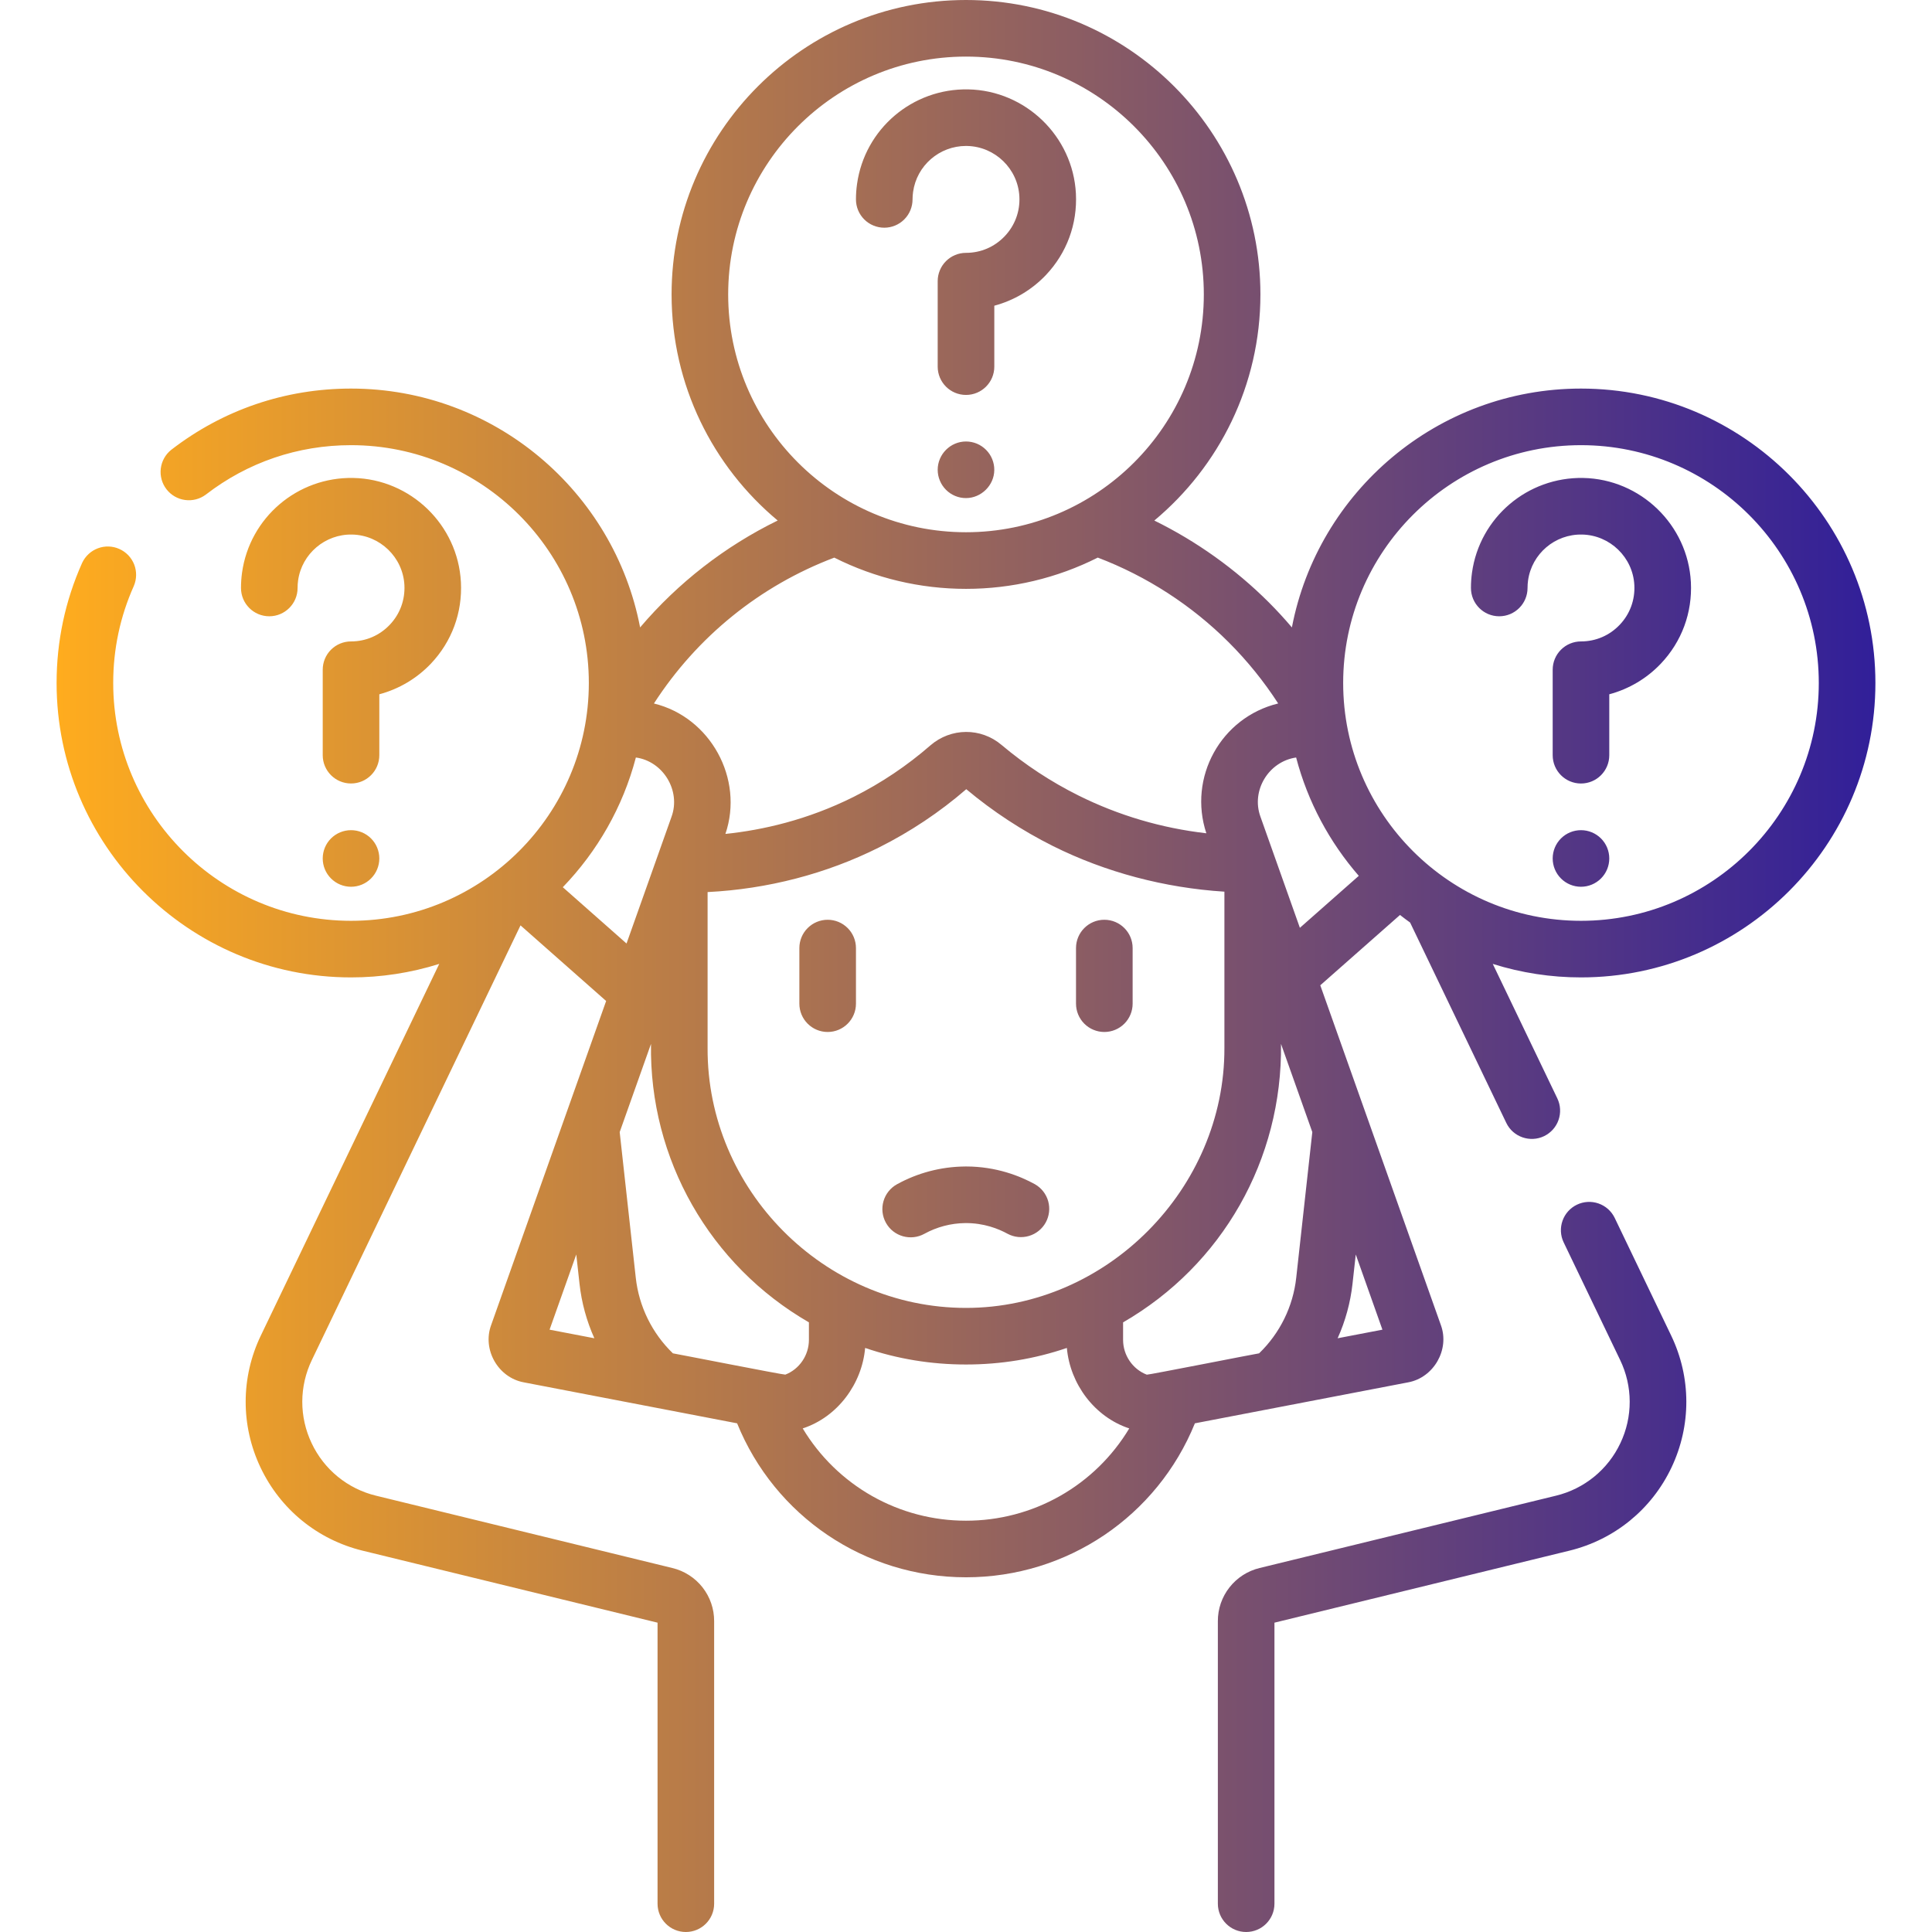 <svg width="72" height="72" viewBox="0 0 72 72" fill="none" xmlns="http://www.w3.org/2000/svg">
<path d="M17.177 21.695C17.066 19.561 15.304 17.855 13.166 17.812C11.086 17.771 9.307 19.287 9.02 21.341C8.994 21.53 8.981 21.721 8.981 21.912C8.981 22.494 9.453 22.967 10.035 22.967C10.618 22.967 11.09 22.494 11.09 21.912C11.09 21.818 11.096 21.724 11.109 21.633C11.248 20.636 12.12 19.899 13.123 19.921C14.162 19.942 15.017 20.769 15.071 21.805C15.099 22.358 14.906 22.883 14.526 23.283C14.146 23.683 13.633 23.904 13.082 23.904C12.802 23.904 12.534 24.015 12.336 24.212C12.138 24.41 12.027 24.678 12.027 24.958V28.144C12.027 28.726 12.499 29.198 13.082 29.198C13.664 29.198 14.136 28.726 14.136 28.144V25.874C14.869 25.678 15.533 25.284 16.056 24.735C16.838 23.911 17.236 22.832 17.177 21.695ZM60.171 45.379C60.048 45.13 59.831 44.939 59.569 44.849C59.306 44.758 59.019 44.775 58.768 44.895C58.518 45.015 58.325 45.229 58.232 45.49C58.138 45.752 58.151 46.04 58.269 46.291L60.379 50.686C60.611 51.169 60.733 51.697 60.734 52.233C60.736 52.769 60.617 53.298 60.387 53.782C60.159 54.267 59.825 54.694 59.41 55.033C58.994 55.372 58.508 55.614 57.987 55.74L46.943 58.435C46.498 58.542 46.103 58.796 45.82 59.156C45.537 59.515 45.384 59.959 45.386 60.417V70.945C45.386 71.528 45.858 72 46.44 72C47.023 72 47.495 71.528 47.495 70.945V60.472L58.487 57.789C60.167 57.379 61.555 56.247 62.294 54.684C63.033 53.121 63.028 51.331 62.28 49.773L60.171 45.379ZM34.945 17.507C34.945 17.646 34.972 17.783 35.026 17.911C35.079 18.04 35.157 18.156 35.255 18.254C35.353 18.352 35.469 18.43 35.598 18.483C35.726 18.536 35.863 18.563 36.002 18.562C36.566 18.561 37.05 18.088 37.054 17.517C37.056 17.378 37.029 17.24 36.977 17.111C36.925 16.982 36.847 16.864 36.749 16.766C36.651 16.667 36.535 16.588 36.406 16.534C36.277 16.481 36.14 16.453 36 16.453C35.422 16.453 34.946 16.927 34.945 17.507ZM13.082 30.938C12.802 30.938 12.534 31.049 12.336 31.246C12.138 31.444 12.027 31.712 12.027 31.992C12.027 32.272 12.138 32.54 12.336 32.738C12.534 32.936 12.802 33.047 13.082 33.047C13.361 33.047 13.63 32.936 13.827 32.738C14.025 32.54 14.136 32.272 14.136 31.992C14.136 31.712 14.025 31.444 13.827 31.246C13.63 31.049 13.361 30.938 13.082 30.938ZM32.954 8.486C33.233 8.486 33.502 8.375 33.699 8.177C33.897 7.979 34.008 7.711 34.008 7.431C34.008 7.338 34.015 7.244 34.028 7.152C34.165 6.169 35.009 5.439 36.001 5.439L36.042 5.44C37.08 5.461 37.935 6.288 37.989 7.324C38.018 7.877 37.824 8.402 37.444 8.802C37.064 9.202 36.551 9.423 36 9.423C35.72 9.423 35.452 9.534 35.254 9.732C35.056 9.93 34.945 10.198 34.945 10.477V13.663C34.945 14.246 35.417 14.718 36 14.718C36.583 14.718 37.055 14.246 37.055 13.663V11.393C37.787 11.197 38.451 10.803 38.974 10.254C39.756 9.43 40.154 8.351 40.096 7.214C39.985 5.08 38.223 3.374 36.084 3.331C34.003 3.291 32.225 4.806 31.939 6.861C31.912 7.05 31.899 7.24 31.899 7.431C31.899 7.57 31.926 7.707 31.979 7.835C32.032 7.963 32.11 8.079 32.208 8.177C32.306 8.275 32.422 8.353 32.55 8.405C32.678 8.458 32.815 8.486 32.954 8.486ZM41.155 38.459C41.435 38.459 41.703 38.348 41.901 38.15C42.099 37.952 42.21 37.684 42.21 37.404V35.331C42.21 34.749 41.738 34.277 41.155 34.277C40.573 34.277 40.1 34.749 40.1 35.331V37.404C40.1 37.684 40.212 37.952 40.409 38.15C40.607 38.348 40.876 38.459 41.155 38.459ZM59.002 17.812C56.924 17.773 55.143 19.287 54.857 21.341C54.831 21.53 54.817 21.721 54.818 21.912C54.818 22.494 55.289 22.967 55.872 22.967C56.455 22.967 56.927 22.494 56.927 21.912C56.927 21.818 56.933 21.724 56.946 21.633C57.085 20.636 57.951 19.899 58.96 19.921C59.998 19.942 60.854 20.769 60.907 21.805C60.936 22.358 60.743 22.883 60.363 23.283C59.983 23.683 59.47 23.904 58.919 23.904C58.639 23.904 58.37 24.015 58.173 24.213C57.975 24.41 57.864 24.679 57.864 24.958V28.144C57.864 28.727 58.336 29.199 58.919 29.199C59.501 29.199 59.973 28.727 59.973 28.144V25.874C60.706 25.678 61.37 25.284 61.892 24.735C62.675 23.911 63.073 22.832 63.014 21.695C62.903 19.561 61.141 17.855 59.002 17.812ZM58.919 14.481C53.577 14.481 49.117 18.319 48.145 23.382C47.871 23.059 47.584 22.747 47.285 22.448C46.042 21.206 44.591 20.172 43.018 19.399C45.432 17.385 46.972 14.355 46.972 10.972C46.972 4.922 42.05 0 36 0C29.95 0 25.028 4.922 25.028 10.972C25.028 14.355 26.567 17.384 28.982 19.398C27.017 20.36 25.272 21.715 23.855 23.382C22.884 18.319 18.423 14.481 13.082 14.481C10.632 14.481 8.315 15.27 6.381 16.764C6.164 16.937 6.025 17.188 5.992 17.462C5.959 17.737 6.035 18.014 6.204 18.233C6.373 18.452 6.622 18.596 6.896 18.633C7.17 18.671 7.448 18.599 7.67 18.433C9.232 17.227 11.103 16.59 13.082 16.59C17.969 16.59 21.944 20.566 21.944 25.453C21.944 30.34 17.969 34.316 13.082 34.316C8.195 34.316 4.219 30.34 4.219 25.453C4.219 24.194 4.477 22.978 4.987 21.838C5.096 21.584 5.101 21.296 5.001 21.038C4.9 20.78 4.702 20.572 4.449 20.459C4.196 20.345 3.908 20.336 3.649 20.433C3.389 20.53 3.178 20.726 3.061 20.977C2.43 22.389 2.109 23.895 2.109 25.453C2.109 31.503 7.032 36.425 13.082 36.425C14.197 36.426 15.305 36.256 16.369 35.922L9.72 49.773C8.972 51.331 8.967 53.121 9.706 54.683C10.445 56.247 11.833 57.379 13.513 57.789L24.505 60.472V70.945C24.505 71.528 24.977 72 25.56 72C26.142 72 26.614 71.528 26.614 70.945V60.417C26.616 59.96 26.463 59.516 26.181 59.156C25.898 58.797 25.503 58.543 25.059 58.436L14.013 55.74C13.492 55.614 13.006 55.373 12.59 55.034C12.175 54.695 11.841 54.267 11.613 53.782C11.383 53.298 11.264 52.769 11.265 52.233C11.267 51.697 11.389 51.169 11.621 50.686L19.398 34.486L22.589 37.304L18.302 49.386C17.969 50.298 18.563 51.34 19.521 51.516L27.47 53.043C28.873 56.5 32.225 58.781 36 58.781C39.775 58.781 43.127 56.5 44.53 53.043L52.478 51.516C53.43 51.34 54.03 50.298 53.699 49.388L49.203 36.719L52.174 34.098C52.298 34.195 52.423 34.289 52.551 34.381L56.135 41.847C56.39 42.378 57.027 42.589 57.543 42.341C57.667 42.281 57.779 42.197 57.872 42.094C57.964 41.991 58.035 41.871 58.081 41.74C58.127 41.609 58.147 41.471 58.139 41.333C58.132 41.194 58.097 41.059 58.037 40.934L55.631 35.922C56.695 36.256 57.804 36.426 58.919 36.425C64.969 36.425 69.891 31.503 69.891 25.453C69.891 19.403 64.969 14.481 58.919 14.481ZM20.481 49.553L21.476 46.75L21.597 47.845C21.674 48.546 21.861 49.23 22.15 49.873L20.481 49.553ZM50.404 47.845L50.525 46.75L51.519 49.553L49.85 49.873C50.139 49.23 50.326 48.546 50.404 47.845ZM27.137 10.972C27.137 6.085 31.113 2.109 36 2.109C40.887 2.109 44.863 6.085 44.863 10.972C44.863 15.859 40.887 19.835 36 19.835C31.113 19.835 27.137 15.859 27.137 10.972ZM31.091 20.781C32.614 21.547 34.295 21.946 36 21.945C37.706 21.946 39.388 21.547 40.911 20.78C42.73 21.471 44.41 22.556 45.793 23.939C46.485 24.631 47.102 25.394 47.634 26.216C45.492 26.738 44.27 28.976 44.957 31.054C43.283 30.861 41.684 30.389 40.186 29.643C39.162 29.132 38.203 28.501 37.328 27.764C36.556 27.109 35.439 27.115 34.67 27.781C33.802 28.537 32.842 29.181 31.813 29.697C30.087 30.56 28.411 30.935 27.034 31.078C27.735 29.021 26.474 26.729 24.37 26.217C25.975 23.731 28.321 21.829 31.091 20.781ZM45.63 33.23V39.057C45.646 44.285 41.259 48.742 36 48.742C30.696 48.742 26.346 44.322 26.37 39.057V33.245C28.601 33.133 30.793 32.566 32.757 31.582C33.927 30.996 35.02 30.267 36.01 29.411C37.002 30.242 38.088 30.953 39.245 31.532C41.207 32.508 43.398 33.088 45.63 33.23ZM20.974 33.064C22.26 31.73 23.214 30.075 23.697 28.23C24.711 28.369 25.379 29.463 25.027 30.435L23.349 35.162L20.974 33.064ZM29.267 51.228C29.224 51.245 25.124 50.438 25.077 50.435C24.3 49.685 23.811 48.687 23.693 47.614L23.094 42.19L24.261 38.902C24.19 43.204 26.467 47.159 30.146 49.28V49.933C30.146 50.505 29.791 51.026 29.267 51.228ZM36 56.672C34.775 56.673 33.571 56.358 32.504 55.755C31.438 55.152 30.546 54.283 29.915 53.233C31.215 52.808 32.124 51.572 32.241 50.234C33.444 50.644 34.702 50.851 36 50.851C37.298 50.851 38.557 50.644 39.759 50.234C39.876 51.569 40.786 52.806 42.084 53.233C41.454 54.283 40.562 55.152 39.496 55.755C38.429 56.358 37.225 56.673 36 56.672ZM48.307 47.614C48.19 48.687 47.7 49.685 46.923 50.435C46.882 50.434 42.777 51.245 42.738 51.23C42.209 51.026 41.854 50.505 41.854 49.933V49.28C45.547 47.151 47.795 43.214 47.739 38.902L48.906 42.19L48.307 47.614ZM48.443 34.577L46.972 30.433C46.62 29.46 47.278 28.378 48.303 28.23C48.736 29.884 49.548 31.386 50.638 32.64L48.443 34.577ZM58.919 34.316C54.032 34.316 50.056 30.34 50.056 25.453C50.056 20.566 54.032 16.59 58.919 16.59C63.806 16.59 67.781 20.566 67.781 25.453C67.781 30.34 63.806 34.316 58.919 34.316ZM58.918 30.938C58.639 30.938 58.37 31.049 58.173 31.246C57.975 31.444 57.864 31.712 57.864 31.992C57.864 32.272 57.975 32.54 58.173 32.738C58.37 32.936 58.639 33.047 58.918 33.047C59.198 33.047 59.466 32.936 59.664 32.738C59.862 32.54 59.973 32.272 59.973 31.992C59.973 31.712 59.862 31.444 59.664 31.246C59.466 31.049 59.198 30.938 58.918 30.938ZM38.571 44.134C38.02 43.83 37.13 43.471 36 43.471C35.982 43.471 35.963 43.471 35.944 43.472C35.064 43.482 34.2 43.709 33.428 44.134C33.184 44.269 33.002 44.496 32.925 44.765C32.847 45.033 32.879 45.322 33.014 45.567C33.298 46.083 33.945 46.258 34.447 45.981C34.913 45.725 35.434 45.587 35.966 45.581C36.665 45.573 37.214 45.795 37.553 45.981C37.797 46.111 38.083 46.139 38.348 46.06C38.614 45.981 38.837 45.801 38.971 45.559C39.104 45.316 39.137 45.031 39.063 44.765C38.988 44.498 38.811 44.272 38.571 44.134ZM30.845 34.277C30.565 34.277 30.297 34.388 30.099 34.586C29.901 34.783 29.79 35.052 29.79 35.331V37.404C29.79 37.986 30.262 38.459 30.845 38.459C31.427 38.459 31.899 37.986 31.899 37.404V35.331C31.899 35.052 31.788 34.783 31.59 34.586C31.392 34.388 31.124 34.277 30.845 34.277Z" fill="url(#paint0_linear_1539_6482)"/>
<defs>
<linearGradient id="paint0_linear_1539_6482" x1="69.891" y1="0" x2="2.109" y2="0" gradientUnits="userSpaceOnUse">
<stop stop-color="#311F99"/>
<stop offset="1" stop-color="#FFAC1E"/>
</linearGradient>
</defs>
</svg>

